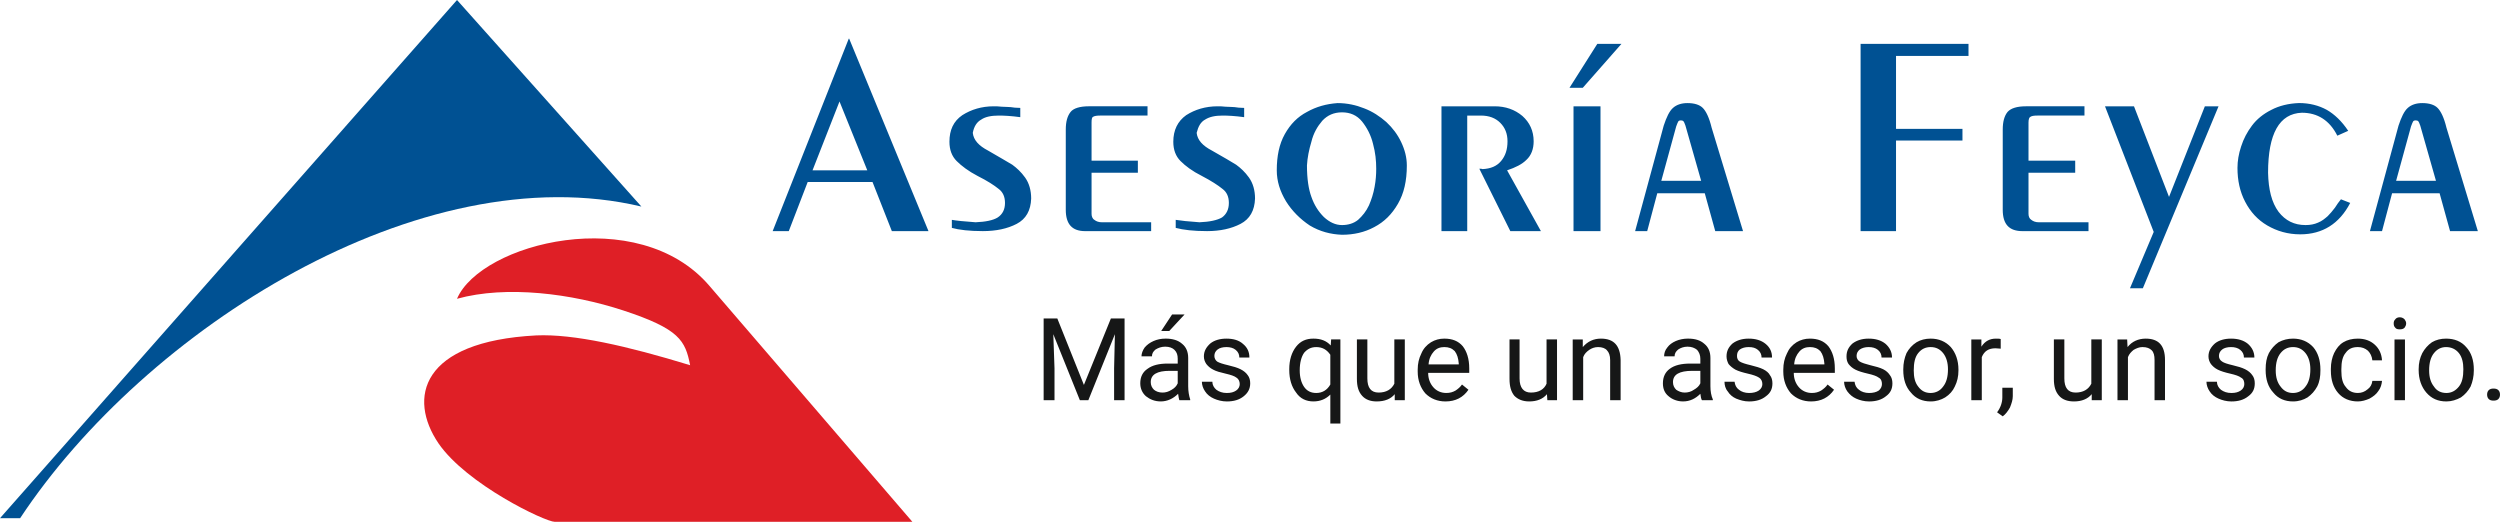<?xml version="1.0" encoding="utf-8"?>
<!-- Generator: Adobe Illustrator 15.0.0, SVG Export Plug-In . SVG Version: 6.00 Build 0)  -->
<!DOCTYPE svg PUBLIC "-//W3C//DTD SVG 1.1//EN" "http://www.w3.org/Graphics/SVG/1.1/DTD/svg11.dtd">
<svg version="1.1" id="Layer_1" xmlns="http://www.w3.org/2000/svg" xmlns:xlink="http://www.w3.org/1999/xlink" x="0px" y="0px"
	 width="297.909px" height="62.183px" viewBox="0 0 297.909 62.183" enable-background="new 0 0 297.909 62.183"
	 xml:space="preserve">
<g>
	<path fill-rule="evenodd" clip-rule="evenodd" fill="#005193" d="M76.432,24.614L54.458,0L0,61.751h2.398
		C17.272,39.248,50.139,18.377,76.432,24.614L76.432,24.614z"/>
	<path fill-rule="evenodd" clip-rule="evenodd" fill="#DF1F26" d="M108.723,62.183H66.117c-1.152,0-10.508-4.463-13.867-9.355
		c-3.646-5.374-2.159-12.14,11.659-12.86c4.462-0.191,10.795,1.248,18.329,3.551c-0.576-2.926-1.248-4.317-7.964-6.524
		c-6.142-2.015-13.915-3.023-19.816-1.392c2.831-6.621,21.591-11.468,30.083-1.536L108.723,62.183L108.723,62.183z"/>
	<path fill-rule="evenodd" clip-rule="evenodd" fill="#005193" d="M92.074,27.541l9.068-22.935h0.048l9.452,22.935h-4.366
		l-2.303-5.853h-7.725l-2.254,5.853H92.074z M96.824,20.296h6.525l-3.311-8.205L96.824,20.296z M121.581,12.859v1.103
		c-1.056-0.144-1.919-0.191-2.542-0.191c-0.912,0-1.631,0.144-2.111,0.479c-0.527,0.289-0.864,0.816-1.008,1.583
		c0.096,0.864,0.72,1.536,1.823,2.111c1.344,0.768,2.304,1.344,2.879,1.68c0.528,0.384,1.056,0.864,1.536,1.536
		c0.48,0.672,0.72,1.536,0.72,2.495c-0.048,1.439-0.624,2.446-1.728,3.022c-1.103,0.576-2.447,0.863-4.031,0.863
		c-1.583,0-2.831-0.144-3.694-0.383v-0.959c0.528,0.096,1.488,0.192,2.831,0.288c1.2-0.048,2.112-0.24,2.639-0.576
		c0.576-0.383,0.864-0.959,0.864-1.727c0-0.719-0.24-1.295-0.767-1.68c-0.528-0.431-1.344-0.959-2.495-1.535
		c-1.104-0.576-1.919-1.2-2.495-1.775c-0.576-0.576-0.864-1.344-0.864-2.303c0-1.391,0.48-2.447,1.536-3.167
		c1.056-0.672,2.303-1.056,3.742-1.056c0.24,0,0.576,0,0.959,0.049c0.432,0,0.768,0.048,1.056,0.048
		C120.717,12.811,121.102,12.859,121.581,12.859L121.581,12.859z M136.743,12.667v1.104h-5.661c-0.384,0-0.672,0.048-0.816,0.144
		c-0.144,0.048-0.192,0.288-0.192,0.672v4.558h5.518v1.439h-5.518v4.895c0,0.288,0.096,0.575,0.335,0.72
		c0.241,0.192,0.528,0.288,0.912,0.288h5.854v1.055h-7.869c-1.536,0-2.304-0.815-2.304-2.543V15.45c0-0.96,0.193-1.631,0.576-2.112
		c0.336-0.431,1.104-0.672,2.16-0.672H136.743z M148.258,12.859v1.103c-1.055-0.144-1.919-0.191-2.543-0.191
		c-0.912,0-1.583,0.144-2.111,0.479c-0.528,0.289-0.815,0.816-1.007,1.583c0.096,0.864,0.72,1.536,1.823,2.111
		c1.343,0.768,2.351,1.344,2.878,1.68c0.528,0.384,1.056,0.864,1.536,1.536c0.48,0.672,0.72,1.536,0.72,2.495
		c-0.048,1.439-0.624,2.446-1.727,3.022c-1.104,0.576-2.447,0.863-3.983,0.863c-1.631,0-2.831-0.144-3.742-0.383v-0.959
		c0.576,0.096,1.488,0.192,2.831,0.288c1.2-0.048,2.112-0.24,2.687-0.576c0.528-0.383,0.815-0.959,0.815-1.727
		c0-0.719-0.239-1.295-0.768-1.68c-0.527-0.431-1.343-0.959-2.446-1.535c-1.152-0.576-1.968-1.2-2.543-1.775
		c-0.576-0.576-0.864-1.344-0.864-2.303c0-1.391,0.527-2.447,1.535-3.167c1.056-0.672,2.303-1.056,3.743-1.056
		c0.24,0,0.575,0,0.959,0.049c0.432,0,0.768,0.048,1.056,0.048C147.395,12.811,147.779,12.859,148.258,12.859L148.258,12.859z
		 M152.145,20.296c0-1.68,0.287-3.118,0.96-4.318c0.671-1.199,1.535-2.063,2.638-2.639c1.104-0.623,2.305-0.959,3.646-1.055
		c1.152,0,2.209,0.24,3.167,0.624c1.009,0.383,1.872,0.959,2.641,1.631c0.767,0.719,1.342,1.487,1.774,2.398
		c0.432,0.912,0.672,1.823,0.672,2.783c0,1.823-0.336,3.311-1.057,4.558c-0.719,1.248-1.632,2.16-2.83,2.784
		c-1.151,0.623-2.447,0.912-3.838,0.912c-1.344-0.048-2.64-0.384-3.84-1.104c-1.15-0.768-2.11-1.727-2.83-2.878
		C152.527,22.791,152.145,21.591,152.145,20.296L152.145,20.296z M159.918,13.387c-0.96,0-1.728,0.336-2.353,1.007
		c-0.575,0.672-1.054,1.488-1.294,2.495c-0.289,0.959-0.48,1.919-0.529,2.831c0,1.583,0.192,2.832,0.529,3.743
		c0.336,0.959,0.815,1.727,1.486,2.398c0.673,0.624,1.392,0.959,2.16,0.959c0.719,0,1.391-0.192,1.919-0.623
		c0.527-0.48,0.959-1.008,1.295-1.728c0.289-0.672,0.528-1.392,0.672-2.208c0.145-0.768,0.192-1.487,0.192-2.159
		c0-0.959-0.096-1.919-0.384-2.975c-0.239-1.008-0.721-1.919-1.296-2.639C161.693,13.723,160.877,13.387,159.918,13.387
		L159.918,13.387z M171.769,12.667h6.334c1.294,0,2.398,0.384,3.311,1.152c0.863,0.768,1.342,1.775,1.342,3.022
		c0,0.912-0.287,1.679-0.862,2.208c-0.527,0.527-1.296,0.912-2.303,1.247l4.03,7.245h-3.646l-3.694-7.437
		c0.191,0,0.287,0,0.383,0.048c0.961-0.048,1.68-0.336,2.207-0.959c0.527-0.624,0.769-1.392,0.769-2.351
		c0-0.912-0.289-1.632-0.864-2.207c-0.575-0.576-1.344-0.863-2.303-0.863h-1.632v13.77h-3.07V12.667z M187.506,12.667h3.215v14.874
		h-3.215V12.667z M193.215,5.23l-4.604,5.23h-1.584l3.312-5.23H193.215z M194.847,27.541l3.407-12.57
		c0.335-1.008,0.671-1.728,1.104-2.111c0.432-0.384,1.007-0.576,1.728-0.576c0.814,0,1.438,0.192,1.823,0.576
		c0.384,0.383,0.767,1.151,1.055,2.35l3.742,12.331h-3.311l-1.247-4.51h-5.661l-1.2,4.51H194.847z M202.715,21.543l-1.871-6.573
		c-0.096-0.288-0.191-0.48-0.24-0.528c-0.048-0.048-0.144-0.096-0.287-0.096c-0.191,0-0.288,0.048-0.336,0.144
		c-0.048,0.097-0.144,0.289-0.239,0.576l-1.775,6.477H202.715z M221.716,5.23h12.858v1.439h-8.637v8.684h7.917v1.392h-7.917v10.795
		h-4.222V5.23z M248.393,12.667v1.104h-5.613c-0.432,0-0.673,0.048-0.816,0.144c-0.145,0.048-0.24,0.288-0.24,0.672v4.558h5.565
		v1.439h-5.565v4.895c0,0.288,0.096,0.575,0.336,0.72c0.241,0.192,0.529,0.288,0.912,0.288h5.901v1.055h-7.868
		c-1.584,0-2.351-0.815-2.351-2.543V15.45c0-0.96,0.191-1.631,0.575-2.112c0.384-0.431,1.103-0.672,2.207-0.672H248.393z
		 M250.839,12.667h3.455l4.175,10.796l4.27-10.796h1.632l-9.021,21.687h-1.535l2.831-6.717L250.839,12.667z M278.524,16.169
		c-0.912-1.823-2.353-2.735-4.224-2.735c-2.686,0.096-4.029,2.495-4.029,7.149c0.048,2.016,0.431,3.55,1.248,4.654
		c0.814,1.056,1.871,1.583,3.215,1.583c0.575,0,1.055-0.096,1.487-0.288c0.479-0.192,0.815-0.48,1.15-0.768
		c0.288-0.288,0.575-0.624,0.865-1.008c0.239-0.383,0.479-0.72,0.719-1.007l1.104,0.432c-1.296,2.495-3.311,3.743-5.95,3.743
		c-1.487,0-2.782-0.385-3.934-1.057c-1.151-0.671-2.016-1.631-2.639-2.831c-0.625-1.199-0.912-2.543-0.912-4.03
		c0-0.816,0.144-1.68,0.432-2.543c0.289-0.912,0.721-1.728,1.296-2.495c0.575-0.768,1.344-1.391,2.302-1.872
		c0.913-0.48,2.017-0.768,3.312-0.815c1.248,0,2.352,0.288,3.311,0.815c0.912,0.528,1.775,1.343,2.544,2.495L278.524,16.169z
		 M282.41,27.541l3.407-12.57c0.336-1.008,0.671-1.728,1.103-2.111c0.433-0.384,1.008-0.576,1.728-0.576
		c0.816,0,1.439,0.192,1.823,0.576c0.385,0.383,0.769,1.151,1.056,2.35l3.742,12.331h-3.311l-1.246-4.51h-5.663l-1.198,4.51H282.41z
		 M290.278,21.543l-1.871-6.573c-0.096-0.288-0.191-0.48-0.239-0.528s-0.144-0.096-0.288-0.096c-0.191,0-0.287,0.048-0.335,0.144
		c-0.048,0.097-0.145,0.289-0.24,0.576l-1.775,6.477H290.278z"/>
	<path fill="#161717" d="M125.995,37.952l3.167,7.917l3.214-7.917h1.631v9.74h-1.247v-3.79l0.096-4.079l-3.166,7.869h-1.008
		l-3.167-7.869l0.144,4.079v3.79h-1.295v-9.74H125.995z M140.534,47.692c-0.048-0.144-0.096-0.383-0.145-0.769
		c-0.575,0.577-1.295,0.913-2.063,0.913c-0.72,0-1.295-0.24-1.775-0.623c-0.431-0.386-0.672-0.913-0.672-1.536
		c0-0.769,0.289-1.344,0.864-1.728c0.576-0.433,1.392-0.624,2.399-0.624h1.199V42.75c0-0.431-0.096-0.767-0.384-1.056
		c-0.24-0.24-0.624-0.384-1.103-0.384c-0.48,0-0.816,0.144-1.152,0.336c-0.288,0.241-0.431,0.48-0.431,0.816h-1.248
		c0-0.336,0.144-0.721,0.384-1.057c0.288-0.335,0.624-0.575,1.055-0.767c0.433-0.191,0.912-0.288,1.44-0.288
		c0.815,0,1.487,0.192,1.967,0.624c0.479,0.383,0.72,0.96,0.72,1.679v3.359c0,0.623,0.096,1.15,0.239,1.583v0.096H140.534z
		 M138.518,46.78c0.384,0,0.72-0.096,1.104-0.336c0.335-0.191,0.575-0.431,0.719-0.767V44.19h-0.959
		c-1.487,0-2.255,0.432-2.255,1.344c0,0.384,0.144,0.671,0.384,0.91C137.75,46.637,138.086,46.78,138.518,46.78L138.518,46.78z
		 M139.67,37.473h1.487l-1.823,1.967h-0.959L139.67,37.473z M147.731,45.773c0-0.335-0.145-0.625-0.385-0.769
		c-0.239-0.191-0.672-0.335-1.295-0.479c-0.624-0.144-1.152-0.287-1.488-0.479c-0.383-0.191-0.624-0.433-0.815-0.672
		c-0.192-0.288-0.288-0.575-0.288-0.911c0-0.623,0.288-1.104,0.768-1.536c0.479-0.383,1.151-0.575,1.919-0.575
		c0.816,0,1.488,0.192,1.967,0.624c0.528,0.431,0.768,0.96,0.768,1.631h-1.199c0-0.383-0.145-0.671-0.432-0.912
		c-0.288-0.24-0.672-0.336-1.104-0.336c-0.432,0-0.815,0.096-1.055,0.288c-0.241,0.193-0.384,0.433-0.384,0.769
		c0,0.287,0.144,0.527,0.336,0.671c0.24,0.144,0.671,0.288,1.295,0.432c0.624,0.146,1.104,0.289,1.488,0.48
		c0.383,0.192,0.671,0.432,0.864,0.72c0.191,0.239,0.288,0.575,0.288,0.96c0,0.671-0.288,1.15-0.769,1.536
		c-0.527,0.431-1.199,0.623-2.015,0.623c-0.576,0-1.104-0.145-1.536-0.336c-0.432-0.191-0.816-0.48-1.056-0.864
		c-0.24-0.336-0.383-0.768-0.383-1.15h1.247c0,0.383,0.192,0.719,0.48,0.958c0.336,0.24,0.719,0.384,1.248,0.384
		c0.479,0,0.815-0.096,1.103-0.287C147.586,46.349,147.731,46.062,147.731,45.773L147.731,45.773z M153.632,43.998
		c0-1.104,0.287-2.015,0.816-2.688c0.527-0.671,1.198-0.959,2.063-0.959c0.862,0,1.535,0.24,2.063,0.815l0.048-0.719h1.103v10.026
		h-1.198v-3.454c-0.527,0.528-1.2,0.816-2.015,0.816c-0.865,0-1.584-0.336-2.063-1.057c-0.529-0.671-0.816-1.583-0.816-2.686V43.998
		z M154.88,44.143c0,0.814,0.191,1.487,0.527,1.967c0.335,0.479,0.816,0.719,1.439,0.719c0.719,0,1.296-0.335,1.68-1.007v-3.55
		c-0.432-0.625-0.961-0.913-1.68-0.913c-0.623,0-1.056,0.24-1.439,0.673C155.071,42.511,154.88,43.229,154.88,44.143L154.88,44.143z
		 M166.202,46.972c-0.479,0.577-1.199,0.865-2.158,0.865c-0.769,0-1.344-0.24-1.728-0.673c-0.432-0.479-0.623-1.103-0.623-2.016
		v-4.7h1.246v4.652c0,1.104,0.434,1.68,1.344,1.68c0.913,0,1.536-0.384,1.871-1.055v-5.277h1.248v7.244h-1.2V46.972z
		 M172.247,47.837c-0.958,0-1.775-0.336-2.398-0.961c-0.575-0.671-0.91-1.535-0.91-2.59v-0.24c0-0.72,0.144-1.344,0.432-1.919
		c0.239-0.576,0.623-1.008,1.151-1.344c0.479-0.287,1.007-0.432,1.582-0.432c0.961,0,1.68,0.288,2.208,0.911
		c0.479,0.625,0.768,1.487,0.768,2.64v0.527h-4.895c0,0.719,0.239,1.296,0.625,1.728c0.383,0.432,0.91,0.671,1.535,0.671
		c0.432,0,0.768-0.096,1.103-0.287c0.288-0.192,0.575-0.432,0.769-0.72l0.768,0.623C174.36,47.357,173.447,47.837,172.247,47.837
		L172.247,47.837z M172.104,41.358c-0.479,0-0.911,0.145-1.246,0.529c-0.336,0.384-0.577,0.862-0.625,1.534h3.599v-0.096
		c-0.048-0.624-0.191-1.103-0.479-1.486C173.016,41.503,172.633,41.358,172.104,41.358L172.104,41.358z M184.339,46.972
		c-0.479,0.577-1.198,0.865-2.111,0.865c-0.767,0-1.344-0.24-1.774-0.673c-0.384-0.479-0.575-1.103-0.575-2.016v-4.7h1.198v4.652
		c0,1.104,0.48,1.68,1.344,1.68c0.96,0,1.583-0.384,1.871-1.055v-5.277h1.248v7.244h-1.152L184.339,46.972z M188.61,40.448v0.91
		c0.575-0.671,1.294-1.007,2.158-1.007c1.536,0,2.303,0.815,2.351,2.543v4.798h-1.248v-4.798c0-0.527-0.144-0.911-0.383-1.152
		c-0.192-0.239-0.575-0.384-1.055-0.384c-0.434,0-0.769,0.145-1.057,0.336c-0.336,0.241-0.575,0.48-0.719,0.864v5.134h-1.248v-7.244
		H188.61z M202.813,47.692c-0.098-0.144-0.146-0.383-0.193-0.769c-0.575,0.577-1.246,0.913-2.063,0.913
		c-0.671,0-1.294-0.24-1.727-0.623c-0.479-0.386-0.672-0.913-0.672-1.536c0-0.769,0.288-1.344,0.815-1.728
		c0.577-0.433,1.392-0.624,2.448-0.624h1.198V42.75c0-0.431-0.144-0.767-0.384-1.056c-0.287-0.24-0.671-0.384-1.15-0.384
		c-0.433,0-0.816,0.144-1.104,0.336c-0.287,0.241-0.431,0.48-0.431,0.816h-1.248c0-0.336,0.096-0.721,0.383-1.057
		c0.24-0.335,0.577-0.575,1.009-0.767s0.959-0.288,1.439-0.288c0.863,0,1.486,0.192,1.967,0.624c0.479,0.383,0.72,0.96,0.72,1.679
		v3.359c0,0.623,0.096,1.15,0.287,1.583v0.096H202.813z M200.748,46.78c0.385,0,0.769-0.096,1.104-0.336
		c0.336-0.191,0.624-0.431,0.768-0.767V44.19h-0.959c-1.535,0-2.303,0.432-2.303,1.344c0,0.384,0.144,0.671,0.384,0.91
		C200.028,46.637,200.364,46.78,200.748,46.78L200.748,46.78z M210.009,45.773c0-0.335-0.145-0.625-0.385-0.769
		c-0.287-0.191-0.719-0.335-1.342-0.479c-0.625-0.144-1.104-0.287-1.488-0.479c-0.335-0.191-0.624-0.433-0.816-0.672
		c-0.144-0.288-0.239-0.575-0.239-0.911c0-0.623,0.239-1.104,0.721-1.536c0.527-0.383,1.15-0.575,1.919-0.575
		c0.814,0,1.486,0.192,2.015,0.624c0.527,0.431,0.768,0.96,0.768,1.631h-1.247c0-0.383-0.146-0.671-0.433-0.912
		c-0.288-0.24-0.623-0.336-1.103-0.336c-0.434,0-0.769,0.096-1.057,0.288c-0.239,0.193-0.335,0.433-0.335,0.769
		c0,0.287,0.096,0.527,0.335,0.671c0.24,0.144,0.672,0.288,1.296,0.432c0.575,0.146,1.103,0.289,1.488,0.48
		c0.383,0.192,0.671,0.432,0.814,0.72c0.191,0.239,0.288,0.575,0.288,0.96c0,0.671-0.24,1.15-0.768,1.536
		c-0.527,0.431-1.2,0.623-2.015,0.623c-0.577,0-1.057-0.145-1.535-0.336c-0.432-0.191-0.77-0.48-1.009-0.864
		c-0.288-0.336-0.384-0.768-0.384-1.15h1.2c0.048,0.383,0.192,0.719,0.527,0.958c0.288,0.24,0.719,0.384,1.2,0.384
		c0.479,0,0.863-0.096,1.15-0.287C209.864,46.349,210.009,46.062,210.009,45.773L210.009,45.773z M215.814,47.837
		c-0.96,0-1.775-0.336-2.4-0.961c-0.575-0.671-0.91-1.535-0.91-2.59v-0.24c0-0.72,0.144-1.344,0.431-1.919
		c0.24-0.576,0.625-1.008,1.152-1.344c0.479-0.287,1.007-0.432,1.584-0.432c0.958,0,1.679,0.288,2.206,0.911
		c0.479,0.625,0.768,1.487,0.768,2.64v0.527h-4.893c0,0.719,0.239,1.296,0.623,1.728c0.383,0.432,0.912,0.671,1.535,0.671
		c0.432,0,0.768-0.096,1.103-0.287c0.289-0.192,0.577-0.432,0.769-0.72l0.768,0.623C217.926,47.357,217.013,47.837,215.814,47.837
		L215.814,47.837z M215.671,41.358c-0.481,0-0.913,0.145-1.248,0.529c-0.336,0.384-0.575,0.862-0.623,1.534h3.599v-0.096
		c-0.049-0.624-0.192-1.103-0.481-1.486C216.581,41.503,216.198,41.358,215.671,41.358L215.671,41.358z M224.26,45.773
		c0-0.335-0.098-0.625-0.386-0.769c-0.239-0.191-0.671-0.335-1.294-0.479c-0.625-0.144-1.104-0.287-1.487-0.479
		c-0.384-0.191-0.625-0.433-0.817-0.672c-0.191-0.288-0.239-0.575-0.239-0.911c0-0.623,0.239-1.104,0.721-1.536
		c0.527-0.383,1.15-0.575,1.919-0.575c0.815,0,1.486,0.192,2.015,0.624c0.479,0.431,0.768,0.96,0.768,1.631h-1.248
		c0-0.383-0.144-0.671-0.432-0.912c-0.287-0.24-0.671-0.336-1.103-0.336c-0.433,0-0.769,0.096-1.056,0.288
		c-0.24,0.193-0.384,0.433-0.384,0.769c0,0.287,0.144,0.527,0.384,0.671c0.239,0.144,0.671,0.288,1.247,0.432
		c0.624,0.146,1.151,0.289,1.536,0.48c0.384,0.192,0.623,0.432,0.814,0.72c0.192,0.239,0.288,0.575,0.288,0.96
		c0,0.671-0.24,1.15-0.767,1.536c-0.529,0.431-1.2,0.623-2.016,0.623c-0.577,0-1.104-0.145-1.535-0.336s-0.769-0.48-1.057-0.864
		c-0.239-0.336-0.384-0.768-0.384-1.15h1.248c0.048,0.383,0.192,0.719,0.527,0.958c0.288,0.24,0.72,0.384,1.2,0.384
		c0.479,0,0.863-0.096,1.15-0.287C224.114,46.349,224.26,46.062,224.26,45.773L224.26,45.773z M226.802,43.998
		c0-0.721,0.144-1.344,0.384-1.919c0.287-0.528,0.673-0.96,1.199-1.296c0.479-0.287,1.055-0.432,1.68-0.432
		c0.959,0,1.775,0.336,2.398,1.007c0.575,0.673,0.913,1.584,0.913,2.688v0.097c0,0.719-0.145,1.344-0.434,1.919
		c-0.239,0.527-0.623,0.959-1.15,1.296c-0.481,0.287-1.057,0.479-1.728,0.479c-0.96,0-1.775-0.336-2.352-1.057
		c-0.624-0.671-0.911-1.583-0.911-2.686V43.998z M228.05,44.143c0,0.814,0.144,1.439,0.527,1.919
		c0.384,0.527,0.862,0.767,1.487,0.767c0.623,0,1.15-0.287,1.488-0.767c0.383-0.479,0.575-1.152,0.575-2.063
		c0-0.769-0.192-1.439-0.575-1.919c-0.386-0.48-0.865-0.721-1.488-0.721c-0.625,0-1.104,0.24-1.487,0.721
		C228.193,42.559,228.05,43.229,228.05,44.143L228.05,44.143z M238.412,41.551c-0.191,0-0.384-0.048-0.623-0.048
		c-0.815,0-1.344,0.337-1.632,1.056v5.134h-1.248v-7.244h1.2v0.862c0.432-0.671,1.009-0.959,1.728-0.959
		c0.239,0,0.432,0,0.575,0.049V41.551z M238.653,49.612l-0.673-0.479c0.432-0.577,0.625-1.2,0.625-1.775v-1.152h1.246v1.009
		c0,0.431-0.144,0.862-0.335,1.342C239.276,48.988,238.989,49.372,238.653,49.612L238.653,49.612z M249.256,46.972
		c-0.479,0.577-1.199,0.865-2.111,0.865c-0.814,0-1.39-0.24-1.775-0.673c-0.432-0.479-0.623-1.103-0.623-2.016v-4.7h1.248v4.652
		c0,1.104,0.432,1.68,1.342,1.68c0.913,0,1.536-0.384,1.872-1.055v-5.277h1.247v7.244h-1.199V46.972z M253.479,40.448l0.048,0.91
		c0.527-0.671,1.296-1.007,2.159-1.007c1.535,0,2.303,0.815,2.303,2.543v4.798h-1.246v-4.798c0-0.527-0.097-0.911-0.338-1.152
		c-0.239-0.239-0.575-0.384-1.103-0.384c-0.383,0-0.721,0.145-1.056,0.336c-0.288,0.241-0.527,0.48-0.672,0.864v5.134h-1.247v-7.244
		H253.479z M267.441,45.773c0-0.335-0.096-0.625-0.385-0.769c-0.24-0.191-0.672-0.335-1.295-0.479
		c-0.625-0.144-1.104-0.287-1.487-0.479c-0.384-0.191-0.625-0.433-0.816-0.672c-0.192-0.288-0.288-0.575-0.288-0.911
		c0-0.623,0.288-1.104,0.769-1.536c0.479-0.383,1.15-0.575,1.919-0.575c0.815,0,1.488,0.192,2.016,0.624
		c0.479,0.431,0.767,0.96,0.767,1.631h-1.246c0-0.383-0.144-0.671-0.434-0.912c-0.287-0.24-0.671-0.336-1.103-0.336
		c-0.433,0-0.816,0.096-1.056,0.288c-0.24,0.193-0.384,0.433-0.384,0.769c0,0.287,0.144,0.527,0.384,0.671
		c0.191,0.144,0.623,0.288,1.248,0.432c0.623,0.146,1.103,0.289,1.487,0.48c0.384,0.192,0.671,0.432,0.863,0.72
		c0.191,0.239,0.287,0.575,0.287,0.96c0,0.671-0.239,1.15-0.767,1.536c-0.527,0.431-1.2,0.623-2.016,0.623
		c-0.576,0-1.104-0.145-1.535-0.336s-0.816-0.48-1.057-0.864c-0.239-0.336-0.383-0.768-0.383-1.15h1.248
		c0,0.383,0.191,0.719,0.479,0.958c0.335,0.24,0.719,0.384,1.247,0.384c0.479,0,0.815-0.096,1.103-0.287
		C267.298,46.349,267.441,46.062,267.441,45.773L267.441,45.773z M269.983,43.998c0-0.721,0.096-1.344,0.384-1.919
		c0.287-0.528,0.673-0.96,1.152-1.296c0.527-0.287,1.103-0.432,1.727-0.432c0.959,0,1.775,0.336,2.398,1.007
		c0.577,0.673,0.865,1.584,0.865,2.688v0.097c0,0.719-0.096,1.344-0.386,1.919c-0.287,0.527-0.671,0.959-1.15,1.296
		c-0.479,0.287-1.056,0.479-1.728,0.479c-0.96,0-1.774-0.336-2.35-1.057c-0.625-0.671-0.913-1.583-0.913-2.686V43.998z
		 M271.184,44.143c0,0.814,0.191,1.439,0.575,1.919c0.384,0.527,0.863,0.767,1.487,0.767s1.151-0.287,1.488-0.767
		c0.384-0.479,0.575-1.152,0.575-2.063c0-0.769-0.191-1.439-0.575-1.919c-0.386-0.48-0.864-0.721-1.488-0.721
		s-1.104,0.24-1.487,0.721C271.375,42.559,271.184,43.229,271.184,44.143L271.184,44.143z M280.971,46.828
		c0.432,0,0.816-0.144,1.152-0.432c0.335-0.239,0.527-0.575,0.575-1.008h1.152c-0.048,0.433-0.145,0.816-0.432,1.2
		c-0.241,0.383-0.625,0.673-1.057,0.912c-0.431,0.191-0.912,0.336-1.392,0.336c-0.959,0-1.775-0.336-2.351-1.009
		c-0.575-0.671-0.864-1.535-0.864-2.686V43.95c0-0.721,0.144-1.344,0.385-1.871c0.288-0.576,0.623-1.008,1.103-1.296
		c0.479-0.287,1.057-0.432,1.728-0.432c0.816,0,1.487,0.24,2.015,0.72c0.529,0.479,0.817,1.104,0.865,1.871h-1.152
		c-0.048-0.479-0.24-0.863-0.527-1.152c-0.336-0.287-0.721-0.432-1.2-0.432c-0.623,0-1.103,0.192-1.439,0.673
		c-0.384,0.432-0.527,1.103-0.527,1.967v0.192c0,0.862,0.144,1.487,0.527,1.919C279.868,46.589,280.348,46.828,280.971,46.828
		L280.971,46.828z M286.584,47.692h-1.246v-7.244h1.246V47.692z M285.242,38.528c0-0.191,0.048-0.337,0.191-0.48
		c0.096-0.144,0.288-0.239,0.527-0.239c0.24,0,0.432,0.096,0.575,0.239c0.096,0.144,0.192,0.289,0.192,0.48
		c0,0.24-0.097,0.384-0.192,0.527c-0.144,0.145-0.335,0.192-0.575,0.192c-0.239,0-0.432-0.048-0.527-0.192
		C285.29,38.912,285.242,38.769,285.242,38.528L285.242,38.528z M288.216,43.998c0-0.721,0.144-1.344,0.432-1.919
		c0.289-0.528,0.673-0.96,1.151-1.296c0.479-0.287,1.057-0.432,1.68-0.432c1.009,0,1.823,0.336,2.398,1.007
		c0.625,0.673,0.913,1.584,0.913,2.688v0.097c0,0.719-0.145,1.344-0.384,1.919c-0.289,0.527-0.673,0.959-1.152,1.296
		c-0.527,0.287-1.104,0.479-1.728,0.479c-1.008,0-1.775-0.336-2.398-1.057c-0.576-0.671-0.912-1.583-0.912-2.686V43.998z
		 M289.464,44.143c0,0.814,0.191,1.439,0.575,1.919c0.335,0.527,0.864,0.767,1.487,0.767s1.104-0.287,1.488-0.767
		c0.383-0.479,0.527-1.152,0.527-2.063c0-0.769-0.145-1.439-0.527-1.919c-0.384-0.48-0.913-0.721-1.536-0.721
		c-0.575,0-1.056,0.24-1.439,0.721C289.655,42.559,289.464,43.229,289.464,44.143L289.464,44.143z M296.373,47.021
		c0-0.192,0.048-0.384,0.191-0.527c0.145-0.145,0.336-0.192,0.575-0.192c0.24,0,0.432,0.048,0.577,0.192
		c0.144,0.144,0.192,0.335,0.192,0.527c0,0.193-0.049,0.385-0.192,0.528c-0.146,0.144-0.337,0.192-0.577,0.192
		c-0.239,0-0.431-0.049-0.575-0.192C296.421,47.405,296.373,47.214,296.373,47.021L296.373,47.021z"/>
</g>
</svg>
